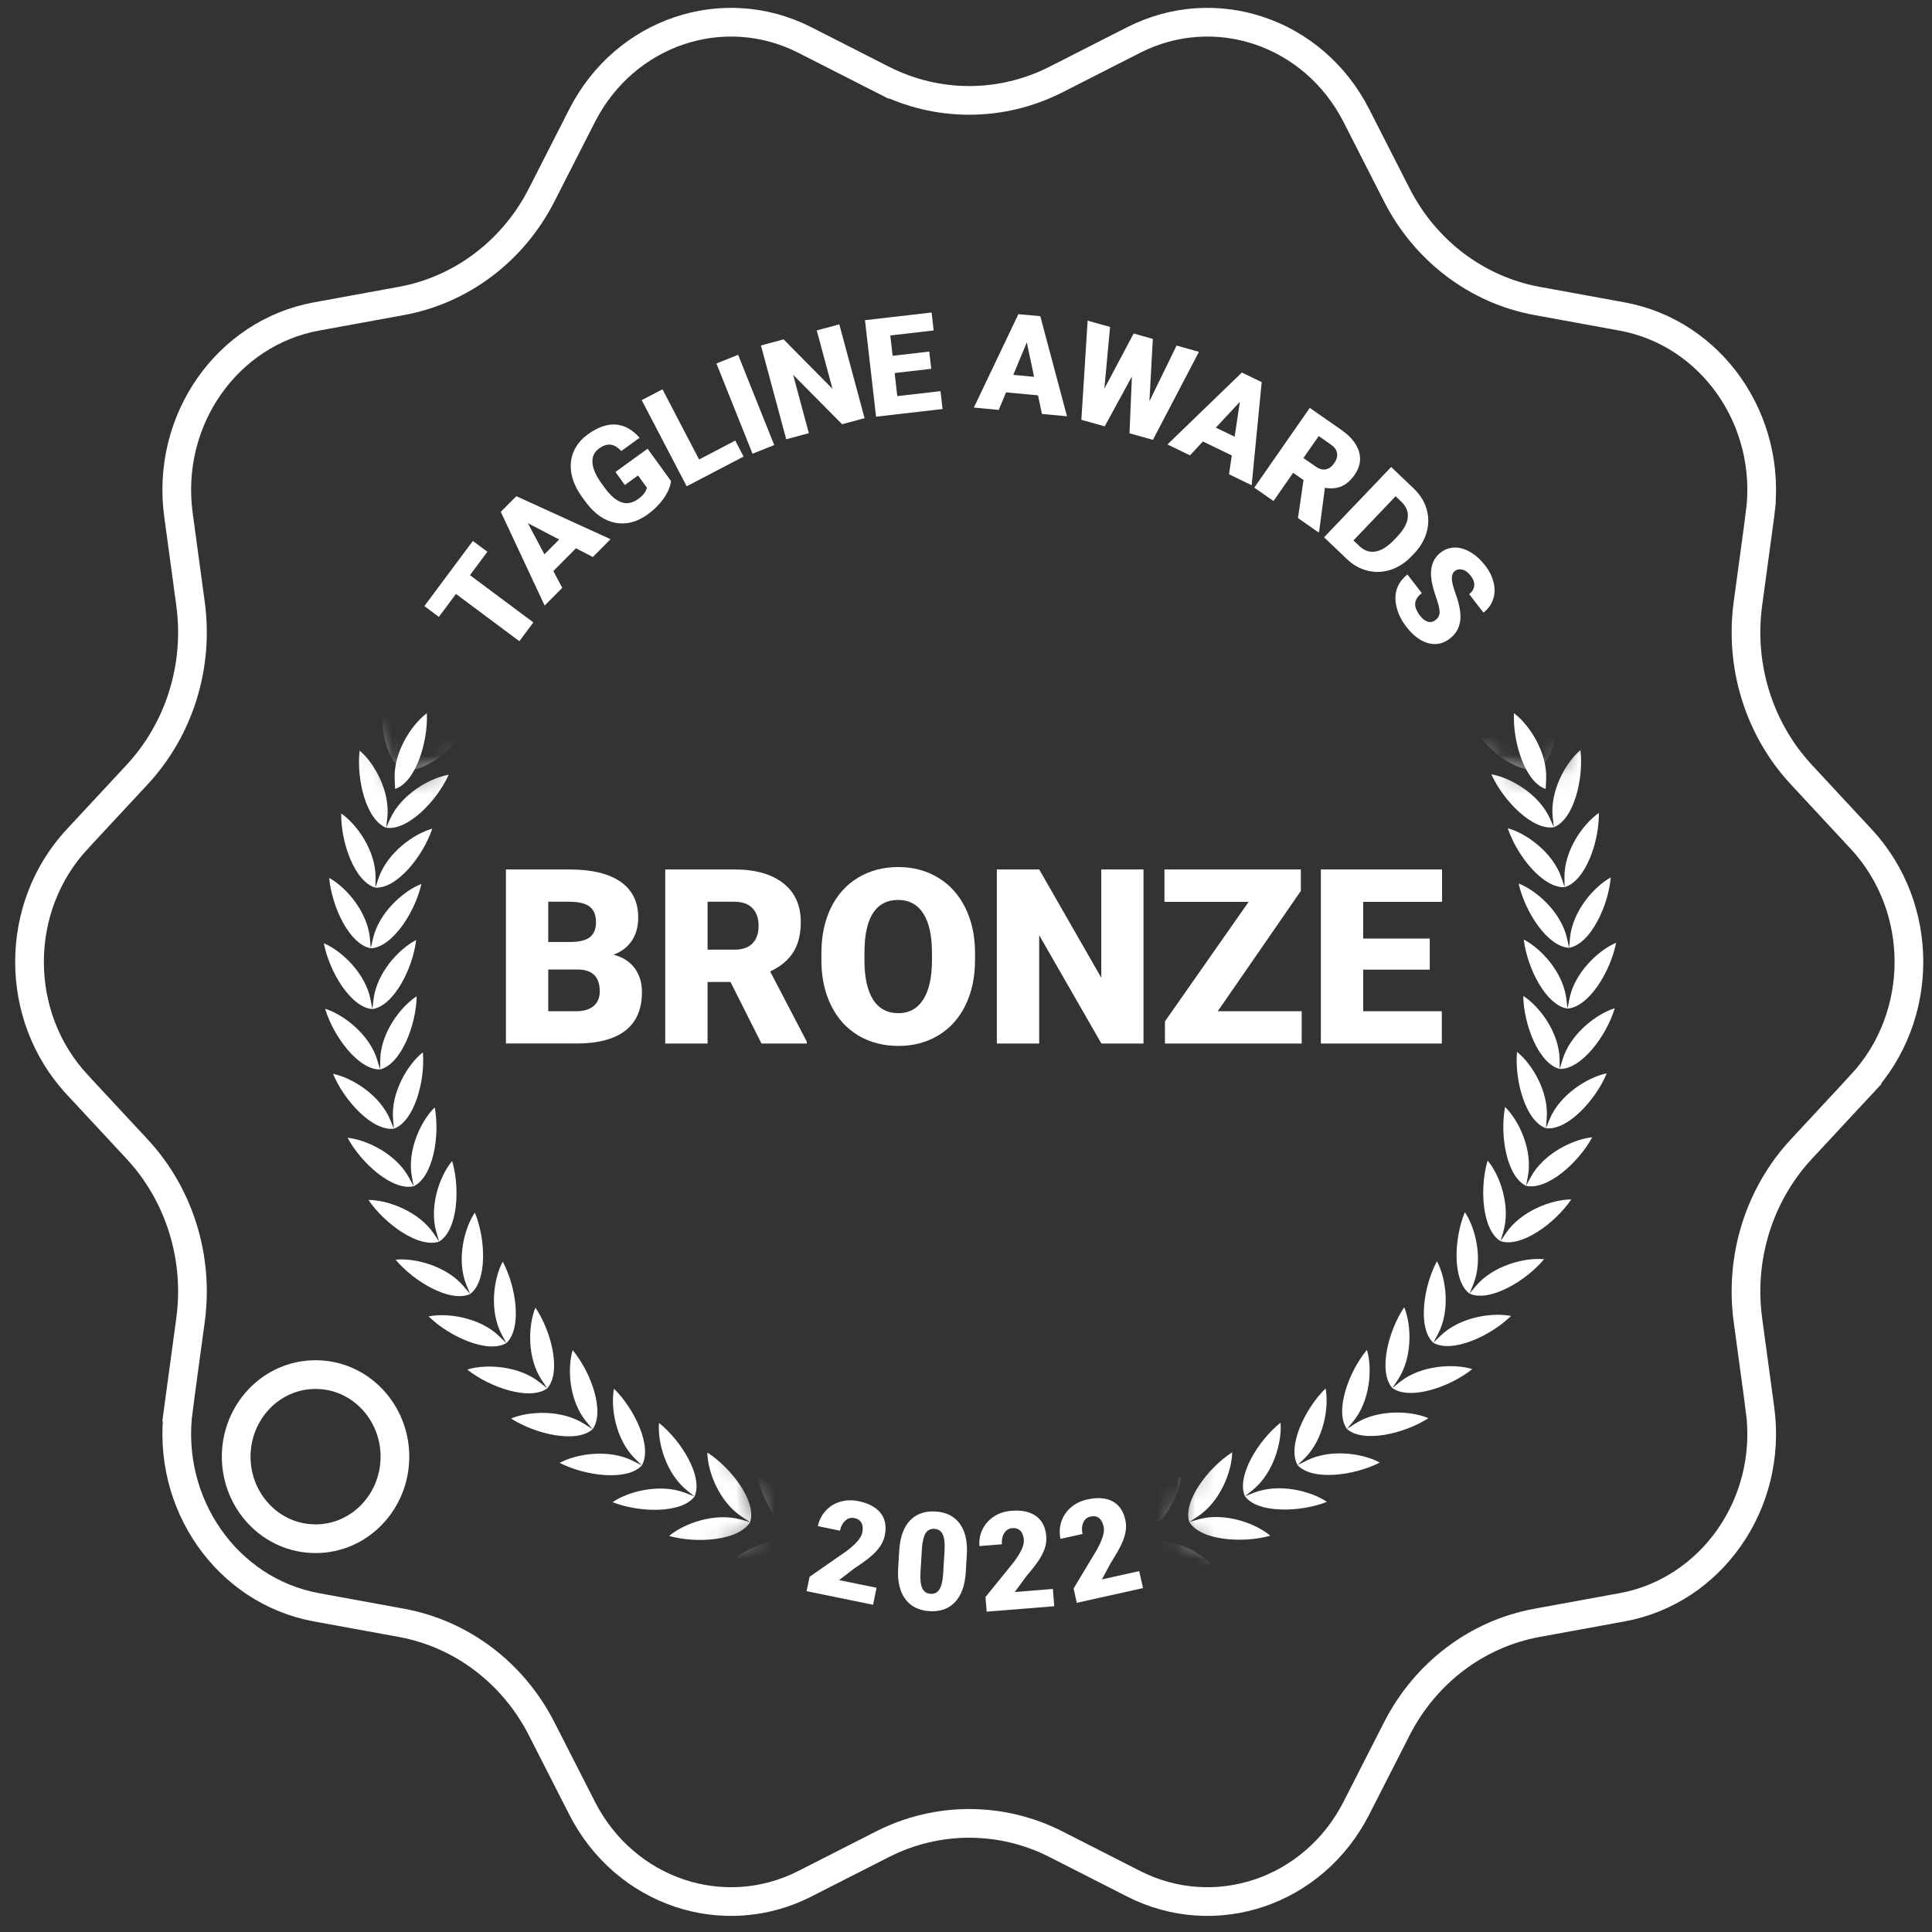 <?xml version="1.0" encoding="UTF-8"?> <svg xmlns="http://www.w3.org/2000/svg" width="101" height="101" viewBox="0 0 101 101" fill="none"><rect x="0" y="0" width="101" height="101" fill="#333333" stroke="none"/> <g clip-path="url(#clip0_871_5145)"> <path d="M84.797 16.545L84.797 16.545C89.461 17.396 92.681 21.964 92.008 26.912L92.737 27.011L92.008 26.912L91.377 31.561C90.934 34.821 91.96 38.118 94.168 40.494L97.303 43.869C100.624 47.444 100.624 53.127 97.303 56.7L97.853 57.211L97.303 56.701L94.168 60.075C91.96 62.452 90.934 65.748 91.377 69.008C91.377 69.008 91.377 69.008 91.377 69.008L92.008 73.658L92.689 73.565L92.008 73.658C92.681 78.606 89.461 83.173 84.797 84.025L80.355 84.837C77.21 85.411 74.508 87.462 73.023 90.377C73.023 90.377 73.023 90.377 73.023 90.377L70.908 94.525L70.908 94.525C68.67 98.917 63.516 100.642 59.263 98.478L59.263 98.478L55.211 96.415C52.346 94.957 48.992 94.957 46.127 96.415L42.075 98.478C37.822 100.642 32.668 98.917 30.43 94.525L30.43 94.525L28.316 90.377C26.83 87.462 24.128 85.411 20.983 84.837L16.541 84.025L16.541 84.025C11.877 83.174 8.657 78.606 9.329 73.658L8.586 73.557L9.329 73.658L9.96 69.008L9.96 69.008C10.403 65.748 9.378 62.452 7.17 60.075L4.034 56.701L4.034 56.7C0.713 53.127 0.713 47.443 4.034 43.87L4.034 43.869L7.17 40.494C9.378 38.118 10.404 34.822 9.96 31.561C9.96 31.561 9.96 31.561 9.96 31.561L9.329 26.912C8.657 21.964 11.877 17.397 16.541 16.545L20.983 15.733C20.983 15.733 20.983 15.733 20.983 15.733C24.128 15.159 26.83 13.108 28.316 10.193L30.43 6.045L30.43 6.045C32.668 1.653 37.822 -0.072 42.075 2.092L46.127 4.154L46.409 3.601L46.127 4.154C48.992 5.613 52.346 5.613 55.211 4.154L59.263 2.092C63.516 -0.072 68.67 1.653 70.908 6.045L70.908 6.045L73.023 10.193C73.023 10.193 73.023 10.193 73.023 10.193C74.508 13.108 77.21 15.159 80.355 15.733L84.797 16.545ZM12.347 76.15C12.347 78.491 14.176 80.44 16.497 80.44C18.817 80.44 20.646 78.491 20.646 76.15C20.646 73.81 18.817 71.86 16.497 71.86C14.176 71.86 12.347 73.81 12.347 76.15Z" stroke="white" stroke-width="1.5"></path> <path d="M26.449 54.554V45.452H29.746C30.926 45.452 31.825 45.666 32.441 46.096C33.056 46.525 33.364 47.148 33.364 47.964C33.364 48.436 33.255 48.838 33.036 49.171C32.818 49.504 32.496 49.75 32.071 49.909C32.551 50.034 32.919 50.267 33.175 50.609C33.431 50.951 33.559 51.367 33.559 51.859C33.559 52.75 33.275 53.421 32.705 53.868C32.136 54.316 31.292 54.544 30.174 54.552H26.449V54.554ZM28.661 49.246H29.815C30.299 49.243 30.643 49.155 30.849 48.983C31.054 48.811 31.158 48.559 31.158 48.224C31.158 47.84 31.046 47.563 30.823 47.394C30.601 47.224 30.241 47.14 29.746 47.14H28.661V49.246ZM28.661 50.684V52.866H30.111C30.511 52.866 30.817 52.776 31.031 52.594C31.246 52.413 31.353 52.158 31.353 51.829C31.353 51.07 30.973 50.689 30.211 50.684H28.661Z" fill="white"></path> <path d="M38.188 51.334H36.99V54.554H34.777V45.452H38.389C39.478 45.452 40.33 45.691 40.942 46.17C41.556 46.649 41.863 47.325 41.863 48.199C41.863 48.832 41.734 49.356 41.475 49.773C41.217 50.189 40.812 50.526 40.262 50.784L42.179 54.459V54.553H39.809L38.188 51.334ZM36.991 49.646H38.39C38.811 49.646 39.127 49.537 39.339 49.318C39.552 49.099 39.657 48.793 39.657 48.4C39.657 48.007 39.55 47.699 39.336 47.476C39.122 47.252 38.807 47.141 38.39 47.141H36.991V49.646Z" fill="white"></path> <path d="M50.971 50.191C50.971 51.079 50.806 51.864 50.474 52.547C50.141 53.23 49.67 53.756 49.059 54.125C48.448 54.494 47.751 54.678 46.968 54.678C46.187 54.678 45.494 54.5 44.889 54.144C44.283 53.787 43.811 53.278 43.474 52.615C43.136 51.952 42.958 51.192 42.941 50.334V49.821C42.941 48.93 43.106 48.143 43.436 47.462C43.766 46.781 44.239 46.255 44.854 45.884C45.469 45.513 46.171 45.327 46.956 45.327C47.734 45.327 48.427 45.511 49.036 45.878C49.646 46.244 50.119 46.766 50.457 47.444C50.795 48.121 50.967 48.897 50.971 49.772V50.191ZM48.721 49.809C48.721 48.905 48.568 48.219 48.263 47.75C47.959 47.281 47.523 47.047 46.955 47.047C45.846 47.047 45.259 47.872 45.196 49.522L45.19 50.191C45.19 51.084 45.339 51.769 45.637 52.247C45.936 52.726 46.379 52.966 46.967 52.966C47.526 52.966 47.957 52.731 48.26 52.26C48.563 51.789 48.716 51.113 48.721 50.229V49.809Z" fill="white"></path> <path d="M59.779 54.554H57.579L54.326 48.891V54.554H52.113V45.452H54.326L57.573 51.116V45.452H59.779V54.554Z" fill="white"></path> <path d="M63.661 52.866H68.049V54.553H60.9V53.396L65.275 47.146H60.875V45.452H68.004V46.577L63.661 52.866Z" fill="white"></path> <path d="M74.744 50.69H71.264V52.866H75.374V54.553H69.051V45.452H75.386V47.146H71.264V49.066H74.744V50.69Z" fill="white"></path> <path d="M25.479 28.845L24.568 30.068L27.883 32.538L27.151 33.52L23.837 31.05L22.942 32.25L22.184 31.685L24.72 28.28L25.479 28.845Z" fill="white"></path> <path d="M30.11 28.662L28.927 29.853L29.394 30.73L28.473 31.657L26.18 26.757L26.992 25.939L31.918 28.187L30.992 29.12L30.11 28.662ZM28.462 28.978L29.232 28.203L27.595 27.351L28.462 28.978Z" fill="white"></path> <path d="M35.078 25.147C35.047 25.427 34.923 25.725 34.705 26.042C34.485 26.357 34.201 26.643 33.851 26.896C33.312 27.287 32.762 27.433 32.2 27.336C31.64 27.24 31.135 26.905 30.688 26.334L30.427 25.98C30.134 25.575 29.95 25.169 29.874 24.764C29.799 24.357 29.835 23.977 29.984 23.619C30.133 23.264 30.383 22.959 30.733 22.706C31.245 22.335 31.728 22.164 32.181 22.194C32.635 22.223 33.053 22.453 33.438 22.885L32.482 23.577C32.282 23.371 32.089 23.26 31.905 23.244C31.722 23.229 31.525 23.294 31.319 23.445C31.069 23.625 30.953 23.869 30.971 24.177C30.988 24.487 31.137 24.839 31.42 25.232L31.6 25.482C31.896 25.892 32.19 26.15 32.48 26.255C32.769 26.36 33.065 26.302 33.365 26.084C33.624 25.898 33.775 25.702 33.818 25.495L33.356 24.856L32.666 25.355L32.174 24.674L33.855 23.457L35.078 25.147Z" fill="white"></path> <path d="M36.547 24.02L38.437 23.033L38.873 23.868L35.898 25.422L33.547 20.918L34.633 20.352L36.547 24.02Z" fill="white"></path> <path d="M40.474 23.266L39.34 23.72L37.453 19.002L38.587 18.549L40.474 23.266Z" fill="white"></path> <path d="M45.198 21.861L44.023 22.177L41.463 19.595L42.284 22.645L41.102 22.964L39.781 18.06L40.963 17.741L43.52 20.326L42.698 17.274L43.877 16.956L45.198 21.861Z" fill="white"></path> <path d="M48.683 19.281L46.77 19.501L46.907 20.707L49.167 20.448L49.275 21.383L45.798 21.783L45.219 16.738L48.702 16.337L48.809 17.276L46.542 17.536L46.664 18.6L48.578 18.38L48.683 19.281Z" fill="white"></path> <path d="M54.263 20.667L52.592 20.512L52.212 21.429L50.91 21.307L53.238 16.424L54.384 16.529L55.779 21.762L54.47 21.64L54.263 20.667ZM52.972 19.597L54.059 19.7L53.679 17.895L52.972 19.597Z" fill="white"></path> <path d="M60.089 20.977L61.508 18.065L62.678 18.393L60.271 22.994L59.048 22.651L59.173 19.68L57.751 22.289L56.531 21.947L56.859 16.764L58.031 17.091L57.734 20.317L59.265 17.436L60.266 17.718L60.089 20.977Z" fill="white"></path> <path d="M64.395 23.81L62.885 23.079L62.208 23.805L61.031 23.235L64.922 19.475L65.958 19.976L65.433 25.367L64.25 24.793L64.395 23.81ZM63.561 22.355L64.544 22.831L64.818 21.007L63.561 22.355Z" fill="white"></path> <path d="M68.145 25.096L67.602 24.718L66.575 26.192L65.57 25.492L68.472 21.323L70.113 22.467C70.608 22.81 70.918 23.19 71.043 23.603C71.17 24.016 71.093 24.422 70.815 24.823C70.613 25.113 70.387 25.313 70.137 25.422C69.887 25.53 69.595 25.557 69.263 25.501L68.961 27.79L68.931 27.833L67.854 27.083L68.145 25.096ZM68.14 23.945L68.775 24.387C68.967 24.52 69.145 24.57 69.312 24.536C69.478 24.503 69.624 24.397 69.749 24.217C69.874 24.037 69.923 23.862 69.897 23.692C69.872 23.522 69.764 23.372 69.575 23.24L68.94 22.796L68.14 23.945Z" fill="white"></path> <path d="M69.219 28.088L72.727 24.413L73.909 25.542C74.234 25.853 74.456 26.205 74.575 26.599C74.693 26.994 74.697 27.394 74.587 27.802C74.477 28.209 74.262 28.581 73.947 28.916L73.785 29.084C73.464 29.421 73.105 29.654 72.709 29.785C72.311 29.916 71.912 29.934 71.51 29.838C71.109 29.742 70.747 29.543 70.427 29.241L69.219 28.088ZM72.96 25.942L70.755 28.252L71.063 28.546C71.317 28.788 71.598 28.884 71.907 28.833C72.217 28.782 72.542 28.579 72.882 28.222L73.033 28.062C73.373 27.708 73.559 27.375 73.594 27.065C73.631 26.755 73.518 26.475 73.257 26.227L72.96 25.942Z" fill="white"></path> <path d="M75.044 32.415C75.186 32.306 75.258 32.169 75.259 32.009C75.261 31.848 75.207 31.607 75.097 31.29C74.986 30.973 74.909 30.703 74.864 30.482C74.717 29.763 74.868 29.231 75.315 28.886C75.538 28.714 75.784 28.627 76.055 28.625C76.325 28.623 76.599 28.704 76.877 28.869C77.156 29.032 77.409 29.263 77.638 29.559C77.861 29.848 78.01 30.147 78.084 30.456C78.159 30.765 78.149 31.056 78.056 31.331C77.964 31.605 77.796 31.837 77.551 32.026L76.804 31.059C76.968 30.933 77.056 30.784 77.069 30.615C77.082 30.445 77.022 30.274 76.889 30.103C76.756 29.931 76.612 29.822 76.458 29.782C76.304 29.741 76.168 29.765 76.05 29.857C75.947 29.936 75.897 30.064 75.898 30.239C75.899 30.414 75.964 30.675 76.089 31.021C76.215 31.369 76.294 31.672 76.329 31.929C76.415 32.556 76.238 33.041 75.798 33.38C75.447 33.653 75.069 33.733 74.663 33.623C74.257 33.513 73.875 33.227 73.519 32.766C73.266 32.439 73.097 32.1 73.01 31.745C72.923 31.391 72.929 31.068 73.029 30.777C73.13 30.487 73.312 30.239 73.578 30.035L74.329 31.006C74.113 31.173 73.998 31.351 73.981 31.541C73.966 31.732 74.054 31.951 74.248 32.202C74.371 32.362 74.504 32.462 74.645 32.502C74.786 32.54 74.919 32.512 75.044 32.415Z" fill="white"></path> <path d="M45.641 83.893L42.168 83.183L42.322 82.431L44.266 81.077C44.752 80.708 45.022 80.392 45.077 80.128C45.12 79.913 45.106 79.741 45.036 79.611C44.964 79.479 44.841 79.395 44.664 79.36C44.488 79.324 44.33 79.369 44.19 79.496C44.051 79.622 43.958 79.798 43.911 80.02L42.757 79.784C42.819 79.48 42.953 79.212 43.158 78.986C43.364 78.758 43.617 78.599 43.918 78.509C44.219 78.418 44.536 78.408 44.871 78.475C45.409 78.585 45.799 78.795 46.039 79.103C46.278 79.41 46.351 79.797 46.256 80.261C46.215 80.458 46.14 80.641 46.029 80.811C45.919 80.983 45.765 81.154 45.569 81.327C45.374 81.5 45.07 81.723 44.659 81.993L43.864 82.604L45.823 83.005L45.641 83.893Z" fill="white"></path> <path d="M50.487 82.193C50.446 82.879 50.259 83.397 49.93 83.75C49.599 84.102 49.154 84.261 48.595 84.228C48.031 84.192 47.606 83.978 47.32 83.587C47.034 83.194 46.912 82.658 46.953 81.977L47.01 81.051C47.051 80.366 47.237 79.847 47.567 79.494C47.898 79.143 48.344 78.984 48.906 79.017C49.467 79.051 49.891 79.266 50.177 79.658C50.462 80.05 50.585 80.588 50.544 81.27L50.487 82.193ZM49.379 81.046C49.401 80.681 49.37 80.406 49.286 80.22C49.202 80.034 49.057 79.936 48.85 79.924C48.649 79.91 48.496 79.986 48.394 80.146C48.292 80.307 48.228 80.557 48.2 80.897L48.121 82.192C48.099 82.57 48.129 82.85 48.214 83.031C48.298 83.213 48.444 83.309 48.65 83.321C48.849 83.334 49.002 83.257 49.108 83.093C49.214 82.928 49.279 82.663 49.304 82.3L49.379 81.046Z" fill="white"></path> <path d="M55.113 83.97L51.58 84.253L51.519 83.488L53.01 81.647C53.374 81.158 53.546 80.779 53.525 80.51C53.507 80.292 53.447 80.13 53.342 80.025C53.238 79.919 53.095 79.873 52.914 79.887C52.736 79.901 52.597 79.99 52.498 80.15C52.399 80.31 52.359 80.504 52.377 80.731L51.201 80.825C51.177 80.515 51.232 80.221 51.365 79.946C51.499 79.671 51.699 79.448 51.963 79.277C52.227 79.107 52.529 79.008 52.871 78.981C53.418 78.936 53.849 79.029 54.165 79.259C54.481 79.488 54.657 79.839 54.696 80.313C54.711 80.512 54.69 80.708 54.631 80.903C54.572 81.098 54.472 81.305 54.332 81.525C54.192 81.746 53.962 82.043 53.642 82.418L53.05 83.226L55.042 83.066L55.113 83.97Z" fill="white"></path> <path d="M59.752 83.021L56.292 83.791L56.125 83.041L57.346 81.011C57.639 80.476 57.757 80.076 57.697 79.813C57.65 79.6 57.567 79.448 57.449 79.357C57.331 79.267 57.184 79.242 57.007 79.281C56.832 79.321 56.707 79.426 56.631 79.599C56.556 79.771 56.542 79.971 56.592 80.192L55.441 80.448C55.373 80.143 55.387 79.846 55.482 79.554C55.576 79.263 55.742 79.014 55.979 78.808C56.218 78.603 56.504 78.463 56.837 78.389C57.373 78.27 57.813 78.301 58.158 78.484C58.502 78.668 58.727 78.991 58.829 79.453C58.873 79.648 58.879 79.847 58.847 80.048C58.815 80.25 58.745 80.468 58.638 80.706C58.53 80.943 58.344 81.27 58.079 81.686L57.603 82.568L59.554 82.133L59.752 83.021Z" fill="white"></path> <mask id="mask0_871_5145" style="mask-type:luminance" maskUnits="userSpaceOnUse" x="6" y="36" width="34" height="47"> <path d="M33.164 82.796L39.952 79.937L37.808 74.222L35.307 47.824L23.928 39.749L20.848 40.91L18.437 36.759L6.727 56.716L33.164 82.796Z" fill="white"></path> </mask> <g mask="url(#mask0_871_5145)"> <path fill-rule="evenodd" clip-rule="evenodd" d="M63.712 21.749C63.169 22.728 60.984 22.966 59.501 22.603C60.246 21.931 61.845 21.291 63.218 21.628L63.712 21.749L63.278 21.486C62.071 20.755 61.405 19.178 61.363 18.181C62.666 18.97 64.032 20.678 63.712 21.749ZM50.703 80.922C51.169 80.922 51.545 81.296 51.545 81.758C51.545 82.219 51.168 82.593 50.703 82.594C50.237 82.594 49.86 82.22 49.86 81.758C49.861 81.297 50.237 80.922 50.703 80.922ZM61.84 20.882L61.457 20.551C60.39 19.628 58.674 19.473 57.703 19.733C58.853 20.729 60.906 21.507 61.84 20.882ZM39.678 20.891C40.611 21.516 42.665 20.736 43.816 19.739C42.845 19.48 41.128 19.636 40.061 20.56L39.678 20.891ZM48.536 81.769C48.278 82.856 46.237 83.668 44.71 83.713C45.245 82.868 46.612 81.826 48.028 81.784L48.536 81.769C48.554 80.652 46.776 79.371 45.307 78.958C45.617 79.907 46.685 81.249 48.047 81.632L48.536 81.769ZM45.36 81.35C45.491 80.241 43.852 78.788 42.432 78.231C42.645 79.206 43.57 80.647 44.887 81.163L45.36 81.35L44.852 81.314C43.44 81.214 41.975 82.114 41.355 82.901C42.88 83.009 44.992 82.404 45.36 81.35ZM42.242 80.615C41.768 81.628 39.605 82.019 38.1 81.758C38.796 81.036 40.345 80.288 41.74 80.527L42.242 80.615C42.485 79.524 41.002 77.914 39.647 77.219C39.758 78.211 40.534 79.737 41.79 80.382L42.242 80.615ZM39.215 79.572C39.568 78.511 38.256 76.761 36.978 75.933C36.989 76.932 37.605 78.528 38.79 79.296L39.215 79.572L38.725 79.436C37.362 79.056 35.745 79.648 34.98 80.296C36.45 80.705 38.641 80.534 39.215 79.572ZM36.309 78.231C35.64 79.131 33.443 79.083 32.022 78.53C32.849 77.961 34.518 77.535 35.836 78.047L36.309 78.231C36.767 77.211 35.64 75.339 34.453 74.388C34.362 75.382 34.812 77.031 35.913 77.914L36.309 78.231ZM33.555 76.608C34.115 75.638 33.182 73.664 32.098 72.598C31.907 73.578 32.188 75.265 33.193 76.252L33.555 76.608L33.102 76.378C31.845 75.735 30.14 75.992 29.26 76.476C30.617 77.169 32.798 77.436 33.555 76.608ZM30.979 74.717C30.142 75.466 28 74.981 26.719 74.157C27.645 73.763 29.365 73.678 30.552 74.442L30.979 74.717L30.655 74.328C29.755 73.243 29.647 71.538 29.937 70.582C30.907 71.751 31.634 73.808 30.979 74.717ZM28.609 72.579C27.701 73.241 25.618 72.545 24.427 71.596C25.387 71.297 27.109 71.383 28.212 72.263L28.609 72.579C29.352 71.74 28.839 69.621 27.992 68.36C27.607 69.283 27.542 70.991 28.327 72.159L28.609 72.579ZM26.468 70.215C25.497 70.781 23.496 69.881 22.408 68.819C23.394 68.617 25.098 68.876 26.105 69.861L26.468 70.215C27.293 69.454 26.997 67.294 26.282 65.956C25.805 66.835 25.567 68.528 26.229 69.769L26.468 70.215ZM24.578 67.648C23.555 68.116 21.655 67.019 20.681 65.853C21.682 65.751 23.35 66.179 24.253 67.26L24.578 67.648L24.385 67.181C23.852 65.879 24.262 64.219 24.825 63.391C25.4 64.794 25.475 66.974 24.578 67.648ZM22.957 64.906L22.815 64.421C22.417 63.074 22.991 61.461 23.636 60.694C24.066 62.148 23.92 64.324 22.957 64.906L22.674 64.486C21.885 63.321 20.269 62.729 19.263 62.73C20.114 63.987 21.892 65.268 22.957 64.906ZM21.625 62.014C20.528 62.269 18.889 60.817 18.17 59.481C19.171 59.579 20.719 60.33 21.385 61.569L21.625 62.014C22.64 61.531 23.007 59.381 22.727 57.892C22.008 58.591 21.273 60.137 21.532 61.518L21.625 62.014ZM20.592 59.005L20.549 58.501C20.431 57.103 21.32 55.636 22.107 55.013C22.234 56.523 21.651 58.627 20.592 59.005L20.398 58.537C19.861 57.239 18.398 56.337 17.412 56.139C17.991 57.541 19.475 59.148 20.592 59.005ZM19.87 55.907L19.878 55.402C19.902 53.998 20.936 52.629 21.782 52.086C21.755 53.601 20.962 55.636 19.87 55.907L19.725 55.423C19.323 54.077 17.957 53.033 16.997 52.737C17.431 54.19 18.745 55.938 19.87 55.907ZM19.466 52.752C18.343 52.671 17.215 50.801 16.93 49.311C17.855 49.702 19.107 50.876 19.371 52.256L19.466 52.752C20.58 52.593 21.576 50.647 21.756 49.143C20.86 49.597 19.693 50.856 19.526 52.25L19.466 52.752ZM19.385 49.574C18.275 49.381 17.343 47.406 17.211 45.897C18.092 46.378 19.218 47.671 19.34 49.071L19.385 49.574C20.509 49.526 21.698 47.69 22.029 46.211C21.091 46.573 19.802 47.709 19.495 49.081L19.385 49.574ZM19.625 46.403C18.543 46.099 17.814 44.043 17.837 42.527C18.665 43.094 19.653 44.493 19.633 45.897L19.625 46.403C20.749 46.468 22.117 44.759 22.598 43.321C21.628 43.587 20.231 44.59 19.785 45.923L19.625 46.403ZM20.188 43.271L20.395 42.81C20.973 41.528 22.465 40.671 23.457 40.501C22.833 41.886 21.299 43.448 20.188 43.271L20.246 42.77C20.409 41.375 19.567 39.883 18.8 39.237C18.625 40.742 19.141 42.861 20.188 43.271ZM21.065 40.212C20.065 39.7 19.767 37.539 20.095 36.059C20.791 36.779 21.477 38.347 21.174 39.718L21.065 40.212C22.152 40.498 23.837 39.097 24.599 37.783C23.595 37.851 22.024 38.556 21.319 39.773L21.065 40.212ZM22.247 37.255C21.305 36.645 21.227 34.466 21.704 33.026C22.324 33.811 22.848 35.441 22.406 36.775L22.247 37.255C23.3 37.649 25.119 36.423 26.01 35.191C25.005 35.16 23.37 35.703 22.545 36.844L22.247 37.255ZM23.725 34.431C24.732 34.929 26.665 33.891 27.677 32.754C26.68 32.621 24.998 32.999 24.061 34.053L23.725 34.431L23.931 33.969C24.505 32.686 24.15 31.013 23.613 30.169C22.993 31.554 22.849 33.731 23.725 34.431ZM25.48 31.77C24.68 30.985 25.045 28.834 25.802 27.517C26.25 28.411 26.435 30.111 25.733 31.33L25.48 31.77L25.854 31.427C26.892 30.473 28.603 30.265 29.582 30.496C28.461 31.526 26.432 32.365 25.48 31.77ZM27.497 29.296L27.903 28.991C29.034 28.146 30.757 28.111 31.707 28.438C30.488 29.351 28.383 29.984 27.497 29.296L27.793 28.884C28.614 27.741 28.604 26.031 28.248 25.097C27.362 26.332 26.78 28.436 27.497 29.296ZM29.755 27.037C29.129 26.109 29.921 24.074 30.928 22.934C31.187 23.898 31.024 25.601 30.09 26.657L29.755 27.037C30.567 27.81 32.725 27.391 34.03 26.605C33.118 26.183 31.4 26.047 30.19 26.776L29.755 27.037ZM32.23 25.014C31.702 24.029 32.696 22.083 33.814 21.05C33.974 22.036 33.638 23.713 32.602 24.671L32.23 25.014L32.69 24.797C33.968 24.193 35.663 24.5 36.528 25.011C35.148 25.663 32.959 25.864 32.23 25.014ZM34.898 23.249L35.377 23.079C36.71 22.606 38.365 23.081 39.173 23.675C37.735 24.186 35.537 24.168 34.898 23.249L35.303 22.944C36.43 22.094 36.934 20.459 36.875 19.462C35.658 20.379 34.472 22.216 34.898 23.249ZM37.73 21.76C37.412 20.689 38.778 18.98 40.083 18.19C40.04 19.186 39.373 20.764 38.165 21.496L37.73 21.76L38.225 21.639C39.599 21.3 41.197 21.939 41.941 22.611C40.458 22.975 38.273 22.738 37.73 21.76ZM52.855 81.767C53.113 82.853 55.153 83.664 56.68 83.709C56.145 82.863 54.779 81.822 53.364 81.781L52.855 81.767C52.838 80.65 54.617 79.367 56.087 78.953C55.776 79.902 54.707 81.244 53.345 81.629L52.855 81.767ZM56.032 81.345C55.902 80.236 57.542 78.781 58.962 78.223C58.75 79.198 57.822 80.64 56.506 81.158L56.032 81.345L56.54 81.308C57.952 81.207 59.417 82.106 60.035 82.893C58.511 83.003 56.399 82.4 56.032 81.345ZM59.15 80.608L59.602 80.374C60.86 79.728 61.635 78.201 61.749 77.209C60.392 77.906 58.908 79.517 59.15 80.608L59.652 80.52C61.046 80.279 62.595 81.026 63.29 81.747C61.785 82.009 59.623 81.621 59.15 80.608ZM62.178 79.563C61.827 78.502 63.14 76.751 64.419 75.922C64.407 76.921 63.79 78.517 62.605 79.286L62.178 79.563L62.668 79.426C64.031 79.046 65.648 79.635 66.413 80.284C64.942 80.693 62.751 80.523 62.178 79.563ZM65.085 78.22C65.753 79.119 67.95 79.069 69.372 78.515C68.545 77.946 66.876 77.522 65.559 78.035L65.085 78.22C64.627 77.2 65.757 75.328 66.945 74.375C67.035 75.369 66.582 77.019 65.482 77.903L65.085 78.22ZM67.841 76.594C67.282 75.626 68.216 73.65 69.301 72.584C69.492 73.564 69.209 75.251 68.203 76.239L67.841 76.594L68.294 76.364C69.552 75.72 71.256 75.976 72.137 76.459C70.778 77.153 68.597 77.421 67.841 76.594ZM70.418 74.701C71.254 75.449 73.397 74.963 74.679 74.138C73.754 73.745 72.033 73.661 70.845 74.426L70.418 74.701L70.743 74.312C71.642 73.227 71.753 71.521 71.464 70.566C70.493 71.735 69.765 73.793 70.418 74.701ZM72.791 72.561L73.073 72.141C73.859 70.972 73.795 69.263 73.411 68.341C72.563 69.603 72.047 71.723 72.791 72.561L73.188 72.244C74.291 71.364 76.012 71.276 76.972 71.573C75.782 72.524 73.698 73.221 72.791 72.561ZM74.934 70.195C75.904 70.761 77.906 69.859 78.995 68.796C78.01 68.595 76.306 68.855 75.297 69.841L74.934 70.195C74.11 69.435 74.407 67.274 75.123 65.935C75.6 66.814 75.837 68.507 75.173 69.748L74.934 70.195ZM76.826 67.626C77.848 68.093 79.749 66.996 80.725 65.829C79.724 65.727 78.055 66.156 77.152 67.238L76.826 67.626L77.018 67.159C77.552 65.858 77.145 64.197 76.582 63.369C76.005 64.773 75.928 66.953 76.826 67.626ZM78.448 64.883C79.513 65.244 81.293 63.963 82.145 62.704C81.139 62.703 79.522 63.296 78.733 64.463L78.448 64.883C77.487 64.303 77.343 62.126 77.773 60.671C78.418 61.438 78.991 63.051 78.592 64.397L78.448 64.883ZM79.783 61.99C80.88 62.244 82.52 60.791 83.24 59.454C82.24 59.553 80.69 60.306 80.023 61.545L79.783 61.99C78.768 61.509 78.403 59.359 78.685 57.869C79.404 58.567 80.138 60.114 79.877 61.494L79.783 61.99ZM80.819 58.981C81.935 59.123 83.42 57.514 84.001 56.112C83.015 56.311 81.55 57.214 81.013 58.512L80.819 58.981C79.76 58.603 79.178 56.5 79.308 54.989C80.093 55.612 80.981 57.078 80.862 58.476L80.819 58.981ZM81.544 55.881C82.669 55.912 83.984 54.163 84.419 52.709C83.457 53.006 82.093 54.051 81.689 55.397L81.544 55.881C80.452 55.612 79.66 53.578 79.635 52.063C80.48 52.603 81.513 53.973 81.535 55.376L81.544 55.881ZM81.95 52.726C83.073 52.645 84.203 50.773 84.49 49.284C83.564 49.676 82.311 50.851 82.045 52.231L81.95 52.726C80.836 52.568 79.842 50.623 79.663 49.118C80.559 49.572 81.725 50.83 81.89 52.224L81.95 52.726ZM82.035 49.548L81.924 49.055C81.618 47.684 80.33 46.548 79.392 46.187C79.723 47.666 80.91 49.501 82.035 49.548L82.079 49.045C82.203 47.645 83.33 46.351 84.211 45.87C84.078 47.379 83.143 49.354 82.035 49.548ZM81.796 46.377C82.88 46.073 83.61 44.016 83.589 42.5C82.76 43.067 81.77 44.468 81.79 45.871L81.796 46.377C80.672 46.443 79.305 44.736 78.826 43.298C79.796 43.563 81.192 44.565 81.636 45.898L81.796 46.377ZM81.236 43.246C82.283 42.835 82.801 40.716 82.627 39.211C81.86 39.858 81.017 41.35 81.178 42.745L81.236 43.246C80.125 43.424 78.592 41.862 77.968 40.479C78.96 40.648 80.452 41.504 81.028 42.785L81.236 43.246ZM80.362 40.188C81.362 39.675 81.662 37.514 81.336 36.033C80.639 36.755 79.952 38.324 80.254 39.694L80.362 40.188C79.275 40.475 77.59 39.075 76.83 37.761C77.834 37.828 79.405 38.532 80.109 39.749L80.362 40.188ZM79.182 37.232L78.885 36.821C78.06 35.681 76.427 35.139 75.421 35.171C76.311 36.402 78.129 37.627 79.182 37.232L79.024 36.753C78.584 35.419 79.109 33.789 79.73 33.003C80.204 34.442 80.125 36.621 79.182 37.232ZM77.707 34.409C76.7 34.908 74.767 33.871 73.757 32.735C74.754 32.601 76.435 32.978 77.37 34.031L77.707 34.409L77.502 33.948C76.928 32.664 77.285 30.991 77.823 30.147C78.441 31.532 78.584 33.708 77.707 34.409ZM75.954 31.749C76.755 30.963 76.392 28.813 75.636 27.497C75.187 28.391 75.002 30.091 75.703 31.31L75.954 31.749L75.58 31.406C74.543 30.453 72.832 30.246 71.853 30.478C72.973 31.507 75.002 32.345 75.954 31.749ZM73.939 29.278L73.533 28.974C72.403 28.129 70.68 28.095 69.73 28.423C70.949 29.335 73.052 29.966 73.939 29.278L73.644 28.866C72.823 27.724 72.835 26.014 73.191 25.079C74.077 26.313 74.657 28.416 73.939 29.278ZM71.683 27.019C72.31 26.091 71.52 24.056 70.513 22.917C70.253 23.882 70.415 25.584 71.348 26.639L71.683 27.019C70.871 27.793 68.714 27.375 67.408 26.591C68.321 26.169 70.038 26.031 71.248 26.758L71.683 27.019ZM69.21 24.999C69.739 24.013 68.746 22.068 67.629 21.036C67.468 22.022 67.802 23.698 68.838 24.655L69.21 24.999L68.75 24.782C67.472 24.178 65.778 24.488 64.912 24.999C66.292 25.65 68.48 25.85 69.21 24.999ZM66.544 23.236C66.97 22.203 65.785 20.367 64.569 19.451C64.509 20.447 65.012 22.083 66.138 22.931L66.544 23.236C65.905 24.156 63.706 24.175 62.268 23.666C63.078 23.071 64.733 22.595 66.065 23.066L66.544 23.236Z" fill="white"></path> </g> <mask id="mask1_871_5145" style="mask-type:luminance" maskUnits="userSpaceOnUse" x="61" y="32" width="28" height="51"> <path d="M62.101 43.894L76.427 39.08L80.58 40.91L88.213 32.026L86.752 51.356L81.036 71.363L66.388 82.796L61.387 79.937L63.53 73.506L62.101 43.894Z" fill="white"></path> </mask> <g mask="url(#mask1_871_5145)"> <path fill-rule="evenodd" clip-rule="evenodd" d="M63.709 21.749C63.165 22.728 60.98 22.966 59.497 22.603C60.242 21.931 61.841 21.291 63.214 21.628L63.709 21.749L63.274 21.486C62.067 20.755 61.401 19.178 61.359 18.181C62.662 18.97 64.028 20.678 63.709 21.749ZM50.699 80.922C51.165 80.922 51.541 81.296 51.541 81.758C51.541 82.219 51.164 82.593 50.699 82.594C50.233 82.594 49.856 82.22 49.856 81.758C49.857 81.297 50.234 80.922 50.699 80.922ZM61.837 20.882L61.453 20.551C60.386 19.628 58.67 19.473 57.699 19.733C58.849 20.729 60.902 21.507 61.837 20.882ZM39.674 20.891C40.607 21.516 42.661 20.736 43.812 19.739C42.841 19.48 41.124 19.636 40.057 20.56L39.674 20.891ZM48.532 81.769C48.274 82.856 46.233 83.668 44.706 83.713C45.242 82.868 46.609 81.826 48.024 81.784L48.532 81.769C48.55 80.652 46.772 79.371 45.303 78.958C45.614 79.907 46.681 81.249 48.043 81.632L48.532 81.769ZM45.356 81.35C45.487 80.241 43.849 78.788 42.429 78.231C42.641 79.206 43.566 80.647 44.883 81.163L45.356 81.35L44.848 81.314C43.437 81.214 41.971 82.114 41.352 82.901C42.876 83.009 44.988 82.404 45.356 81.35ZM42.238 80.615C41.764 81.628 39.602 82.019 38.096 81.758C38.792 81.036 40.342 80.288 41.736 80.527L42.238 80.615C42.481 79.524 40.998 77.914 39.643 77.219C39.754 78.211 40.53 79.737 41.786 80.382L42.238 80.615ZM39.212 79.572C39.564 78.511 38.252 76.761 36.974 75.933C36.985 76.932 37.601 78.528 38.786 79.296L39.212 79.572L38.721 79.436C37.359 79.056 35.742 79.648 34.976 80.296C36.446 80.705 38.637 80.534 39.212 79.572ZM36.305 78.231C35.636 79.131 33.439 79.083 32.018 78.53C32.845 77.961 34.514 77.535 35.832 78.047L36.305 78.231C36.764 77.211 35.636 75.339 34.449 74.388C34.358 75.382 34.809 77.031 35.909 77.914L36.305 78.231ZM33.551 76.608C34.111 75.638 33.179 73.664 32.094 72.598C31.903 73.578 32.184 75.265 33.189 76.252L33.551 76.608L33.099 76.378C31.841 75.735 30.137 75.992 29.256 76.476C30.613 77.169 32.794 77.436 33.551 76.608ZM30.975 74.717C30.139 75.466 27.996 74.981 26.715 74.157C27.641 73.763 29.361 73.678 30.548 74.442L30.975 74.717L30.651 74.328C29.752 73.243 29.643 71.538 29.933 70.582C30.904 71.751 31.63 73.808 30.975 74.717ZM28.605 72.579C27.697 73.241 25.614 72.545 24.424 71.596C25.384 71.297 27.105 71.383 28.208 72.263L28.605 72.579C29.349 71.74 28.835 69.621 27.988 68.36C27.603 69.283 27.538 70.991 28.323 72.159L28.605 72.579ZM26.464 70.215C25.494 70.781 23.492 69.881 22.404 68.819C23.39 68.617 25.094 68.876 26.102 69.861L26.464 70.215C27.289 69.454 26.993 67.294 26.278 65.956C25.801 66.835 25.563 68.528 26.225 69.769L26.464 70.215ZM24.574 67.648C23.551 68.116 21.651 67.019 20.677 65.853C21.678 65.751 23.346 66.179 24.249 67.26L24.574 67.648L24.381 67.181C23.849 65.879 24.258 64.219 24.821 63.391C25.396 64.794 25.471 66.974 24.574 67.648ZM22.954 64.906L22.811 64.421C22.413 63.074 22.987 61.461 23.632 60.694C24.062 62.148 23.916 64.324 22.954 64.906L22.67 64.486C21.881 63.321 20.265 62.729 19.259 62.73C20.11 63.987 21.889 65.268 22.954 64.906ZM21.621 62.014C20.524 62.269 18.885 60.817 18.166 59.481C19.167 59.579 20.715 60.33 21.381 61.569L21.621 62.014C22.637 61.531 23.003 59.381 22.724 57.892C22.004 58.591 21.269 60.137 21.528 61.518L21.621 62.014ZM20.588 59.005L20.545 58.501C20.427 57.103 21.316 55.636 22.103 55.013C22.23 56.523 21.647 58.627 20.588 59.005L20.394 58.537C19.857 57.239 18.394 56.337 17.408 56.139C17.987 57.541 19.471 59.148 20.588 59.005ZM19.866 55.907L19.874 55.402C19.899 53.998 20.932 52.629 21.778 52.086C21.752 53.601 20.959 55.636 19.866 55.907L19.721 55.423C19.319 54.077 17.954 53.033 16.993 52.737C17.427 54.19 18.741 55.938 19.866 55.907ZM19.462 52.752C18.339 52.671 17.211 50.801 16.926 49.311C17.852 49.702 19.103 50.876 19.367 52.256L19.462 52.752C20.576 52.593 21.572 50.647 21.752 49.143C20.856 49.597 19.689 50.856 19.522 52.25L19.462 52.752ZM19.381 49.574C18.271 49.381 17.339 47.406 17.207 45.897C18.088 46.378 19.214 47.671 19.337 49.071L19.381 49.574C20.505 49.526 21.694 47.69 22.025 46.211C21.087 46.573 19.799 47.709 19.491 49.081L19.381 49.574ZM19.622 46.403C18.539 46.099 17.81 44.043 17.833 42.527C18.661 43.094 19.649 44.493 19.629 45.897L19.622 46.403C20.745 46.468 22.114 44.759 22.594 43.321C21.624 43.587 20.227 44.59 19.782 45.923L19.622 46.403ZM20.184 43.271L20.392 42.81C20.969 41.528 22.462 40.671 23.453 40.501C22.829 41.886 21.295 43.448 20.184 43.271L20.242 42.77C20.405 41.375 19.564 39.883 18.797 39.237C18.622 40.742 19.137 42.861 20.184 43.271ZM21.061 40.212C20.061 39.7 19.763 37.539 20.091 36.059C20.787 36.779 21.474 38.347 21.17 39.718L21.061 40.212C22.148 40.498 23.834 39.097 24.595 37.783C23.591 37.851 22.02 38.556 21.315 39.773L21.061 40.212ZM22.244 37.255C21.301 36.645 21.224 34.466 21.7 33.026C22.32 33.811 22.844 35.441 22.402 36.775L22.244 37.255C23.297 37.649 25.115 36.423 26.006 35.191C25.001 35.16 23.366 35.703 22.541 36.844L22.244 37.255ZM23.721 34.431C24.728 34.929 26.662 33.891 27.673 32.754C26.676 32.621 24.994 32.999 24.057 34.053L23.721 34.431L23.927 33.969C24.502 32.686 24.146 31.013 23.609 30.169C22.989 31.554 22.845 33.731 23.721 34.431ZM25.476 31.77C24.676 30.985 25.041 28.834 25.798 27.517C26.247 28.411 26.431 30.111 25.729 31.33L25.476 31.77L25.85 31.427C26.889 30.473 28.599 30.265 29.578 30.496C28.457 31.526 26.428 32.365 25.476 31.77ZM27.493 29.296L27.899 28.991C29.03 28.146 30.753 28.111 31.703 28.438C30.484 29.351 28.379 29.984 27.493 29.296L27.789 28.884C28.61 27.741 28.6 26.031 28.244 25.097C27.358 26.332 26.776 28.436 27.493 29.296ZM29.751 27.037C29.125 26.109 29.917 24.074 30.924 22.934C31.183 23.898 31.02 25.601 30.087 26.657L29.751 27.037C30.563 27.81 32.721 27.391 34.026 26.605C33.114 26.183 31.396 26.047 30.186 26.776L29.751 27.037ZM32.227 25.014C31.698 24.029 32.692 22.083 33.81 21.05C33.97 22.036 33.634 23.713 32.599 24.671L32.227 25.014L32.686 24.797C33.964 24.193 35.659 24.5 36.524 25.011C35.144 25.663 32.955 25.864 32.227 25.014ZM34.894 23.249L35.373 23.079C36.706 22.606 38.361 23.081 39.169 23.675C37.731 24.186 35.533 24.168 34.894 23.249L35.299 22.944C36.426 22.094 36.93 20.459 36.871 19.462C35.654 20.379 34.468 22.216 34.894 23.249ZM37.727 21.76C37.408 20.689 38.774 18.98 40.079 18.19C40.036 19.186 39.369 20.764 38.161 21.496L37.727 21.76L38.221 21.639C39.595 21.3 41.193 21.939 41.937 22.611C40.454 22.975 38.269 22.738 37.727 21.76ZM52.852 81.767C53.109 82.853 55.149 83.664 56.676 83.709C56.142 82.863 54.775 81.822 53.36 81.781L52.852 81.767C52.834 80.65 54.614 79.367 56.083 78.953C55.772 79.902 54.703 81.244 53.341 81.629L52.852 81.767ZM56.029 81.345C55.898 80.236 57.538 78.781 58.959 78.223C58.746 79.198 57.818 80.64 56.502 81.158L56.029 81.345L56.536 81.308C57.948 81.207 59.414 82.106 60.032 82.893C58.507 83.003 56.395 82.4 56.029 81.345ZM59.147 80.608L59.599 80.374C60.856 79.728 61.632 78.201 61.745 77.209C60.389 77.906 58.904 79.517 59.147 80.608L59.648 80.52C61.042 80.279 62.592 81.026 63.286 81.747C61.782 82.009 59.619 81.621 59.147 80.608ZM62.174 79.563C61.823 78.502 63.136 76.751 64.415 75.922C64.404 76.921 63.786 78.517 62.601 79.286L62.174 79.563L62.664 79.426C64.027 79.046 65.644 79.635 66.409 80.284C64.939 80.693 62.747 80.523 62.174 79.563ZM65.082 78.22C65.749 79.119 67.947 79.069 69.368 78.515C68.541 77.946 66.872 77.522 65.555 78.035L65.082 78.22C64.624 77.2 65.753 75.328 66.942 74.375C67.031 75.369 66.579 77.019 65.478 77.903L65.082 78.22ZM67.837 76.594C67.279 75.626 68.212 73.65 69.297 72.584C69.488 73.564 69.205 75.251 68.199 76.239L67.837 76.594L68.29 76.364C69.549 75.72 71.252 75.976 72.133 76.459C70.774 77.153 68.593 77.421 67.837 76.594ZM70.414 74.701C71.25 75.449 73.394 74.963 74.675 74.138C73.75 73.745 72.029 73.661 70.841 74.426L70.414 74.701L70.739 74.312C71.639 73.227 71.749 71.521 71.46 70.566C70.489 71.735 69.761 73.793 70.414 74.701ZM72.787 72.561L73.069 72.141C73.855 70.972 73.791 69.263 73.407 68.341C72.559 69.603 72.044 71.723 72.787 72.561L73.184 72.244C74.287 71.364 76.008 71.276 76.969 71.573C75.778 72.524 73.694 73.221 72.787 72.561ZM74.93 70.195C75.9 70.761 77.902 69.859 78.992 68.796C78.006 68.595 76.302 68.855 75.294 69.841L74.93 70.195C74.106 69.435 74.404 67.274 75.119 65.935C75.596 66.814 75.833 68.507 75.169 69.748L74.93 70.195ZM76.822 67.626C77.844 68.093 79.745 66.996 80.721 65.829C79.72 65.727 78.052 66.156 77.148 67.238L76.822 67.626L77.014 67.159C77.549 65.858 77.141 64.197 76.578 63.369C76.001 64.773 75.924 66.953 76.822 67.626ZM78.444 64.883C79.509 65.244 81.289 63.963 82.141 62.704C81.135 62.703 79.519 63.296 78.729 64.463L78.444 64.883C77.483 64.303 77.339 62.126 77.769 60.671C78.414 61.438 78.987 63.051 78.588 64.397L78.444 64.883ZM79.779 61.99C80.876 62.244 82.516 60.791 83.237 59.454C82.236 59.553 80.686 60.306 80.019 61.545L79.779 61.99C78.764 61.509 78.399 59.359 78.681 57.869C79.4 58.567 80.134 60.114 79.874 61.494L79.779 61.99ZM80.815 58.981C81.931 59.123 83.416 57.514 83.997 56.112C83.011 56.311 81.546 57.214 81.009 58.512L80.815 58.981C79.756 58.603 79.174 56.5 79.304 54.989C80.089 55.612 80.977 57.078 80.858 58.476L80.815 58.981ZM81.54 55.881C82.665 55.912 83.98 54.163 84.415 52.709C83.454 53.006 82.089 54.051 81.685 55.397L81.54 55.881C80.448 55.612 79.656 53.578 79.631 52.063C80.477 52.603 81.509 53.973 81.531 55.376L81.54 55.881ZM81.947 52.726C83.069 52.645 84.199 50.773 84.486 49.284C83.56 49.676 82.307 50.851 82.041 52.231L81.947 52.726C80.832 52.568 79.838 50.623 79.659 49.118C80.555 49.572 81.721 50.83 81.886 52.224L81.947 52.726ZM82.031 49.548L81.92 49.055C81.614 47.684 80.326 46.548 79.389 46.187C79.719 47.666 80.906 49.501 82.031 49.548L82.075 49.045C82.199 47.645 83.326 46.351 84.207 45.87C84.074 47.379 83.139 49.354 82.031 49.548ZM81.792 46.377C82.876 46.073 83.606 44.016 83.585 42.5C82.757 43.067 81.766 44.468 81.786 45.871L81.792 46.377C80.669 46.443 79.302 44.736 78.822 43.298C79.792 43.563 81.189 44.565 81.632 45.898L81.792 46.377ZM81.232 43.246C82.279 42.835 82.797 40.716 82.623 39.211C81.856 39.858 81.013 41.35 81.174 42.745L81.232 43.246C80.121 43.424 78.588 41.862 77.964 40.479C78.957 40.648 80.448 41.504 81.024 42.785L81.232 43.246ZM80.359 40.188C81.359 39.675 81.659 37.514 81.332 36.033C80.635 36.755 79.948 38.324 80.25 39.694L80.359 40.188C79.271 40.475 77.587 39.075 76.826 37.761C77.83 37.828 79.401 38.532 80.105 39.749L80.359 40.188ZM79.178 37.232L78.882 36.821C78.056 35.681 76.423 35.139 75.417 35.171C76.307 36.402 78.125 37.627 79.178 37.232L79.02 36.753C78.58 35.419 79.105 33.789 79.726 33.003C80.2 34.442 80.121 36.621 79.178 37.232ZM77.704 34.409C76.696 34.908 74.763 33.871 73.753 32.735C74.75 32.601 76.431 32.978 77.367 34.031L77.704 34.409L77.498 33.948C76.924 32.664 77.281 30.991 77.819 30.147C78.437 31.532 78.58 33.708 77.704 34.409ZM75.95 31.749C76.751 30.963 76.389 28.813 75.632 27.497C75.183 28.391 74.998 30.091 75.699 31.31L75.95 31.749L75.576 31.406C74.539 30.453 72.828 30.246 71.849 30.478C72.969 31.507 74.998 32.345 75.95 31.749ZM73.935 29.278L73.529 28.974C72.399 28.129 70.677 28.095 69.726 28.423C70.945 29.335 73.049 29.966 73.935 29.278L73.64 28.866C72.819 27.724 72.831 26.014 73.187 25.079C74.073 26.313 74.653 28.416 73.935 29.278ZM71.679 27.019C72.306 26.091 71.516 24.056 70.509 22.917C70.249 23.882 70.411 25.584 71.344 26.639L71.679 27.019C70.867 27.793 68.71 27.375 67.404 26.591C68.317 26.169 70.034 26.031 71.244 26.758L71.679 27.019ZM69.206 24.999C69.735 24.013 68.742 22.068 67.625 21.036C67.464 22.022 67.798 23.698 68.834 24.655L69.206 24.999L68.746 24.782C67.469 24.178 65.774 24.488 64.909 24.999C66.288 25.65 68.476 25.85 69.206 24.999ZM66.54 23.236C66.966 22.203 65.781 20.367 64.565 19.451C64.505 20.447 65.008 22.083 66.134 22.931L66.54 23.236C65.901 24.156 63.702 24.175 62.264 23.666C63.074 23.071 64.729 22.595 66.061 23.066L66.54 23.236Z" fill="white"></path> </g> <path fill-rule="evenodd" clip-rule="evenodd" d="M80.806 41.244L80.829 40.738C80.893 39.328 79.951 37.886 79.146 37.284C79.076 38.804 79.737 40.898 80.806 41.244Z" fill="white"></path> <path fill-rule="evenodd" clip-rule="evenodd" d="M20.655 41.244L20.632 40.738C20.568 39.328 21.509 37.886 22.315 37.284C22.384 38.804 21.724 40.898 20.655 41.244Z" fill="white"></path> </g> <defs> <clipPath id="clip0_871_5145"> <rect width="100" height="100" fill="white" transform="translate(0.668 0.285)"></rect> </clipPath> </defs> </svg> 